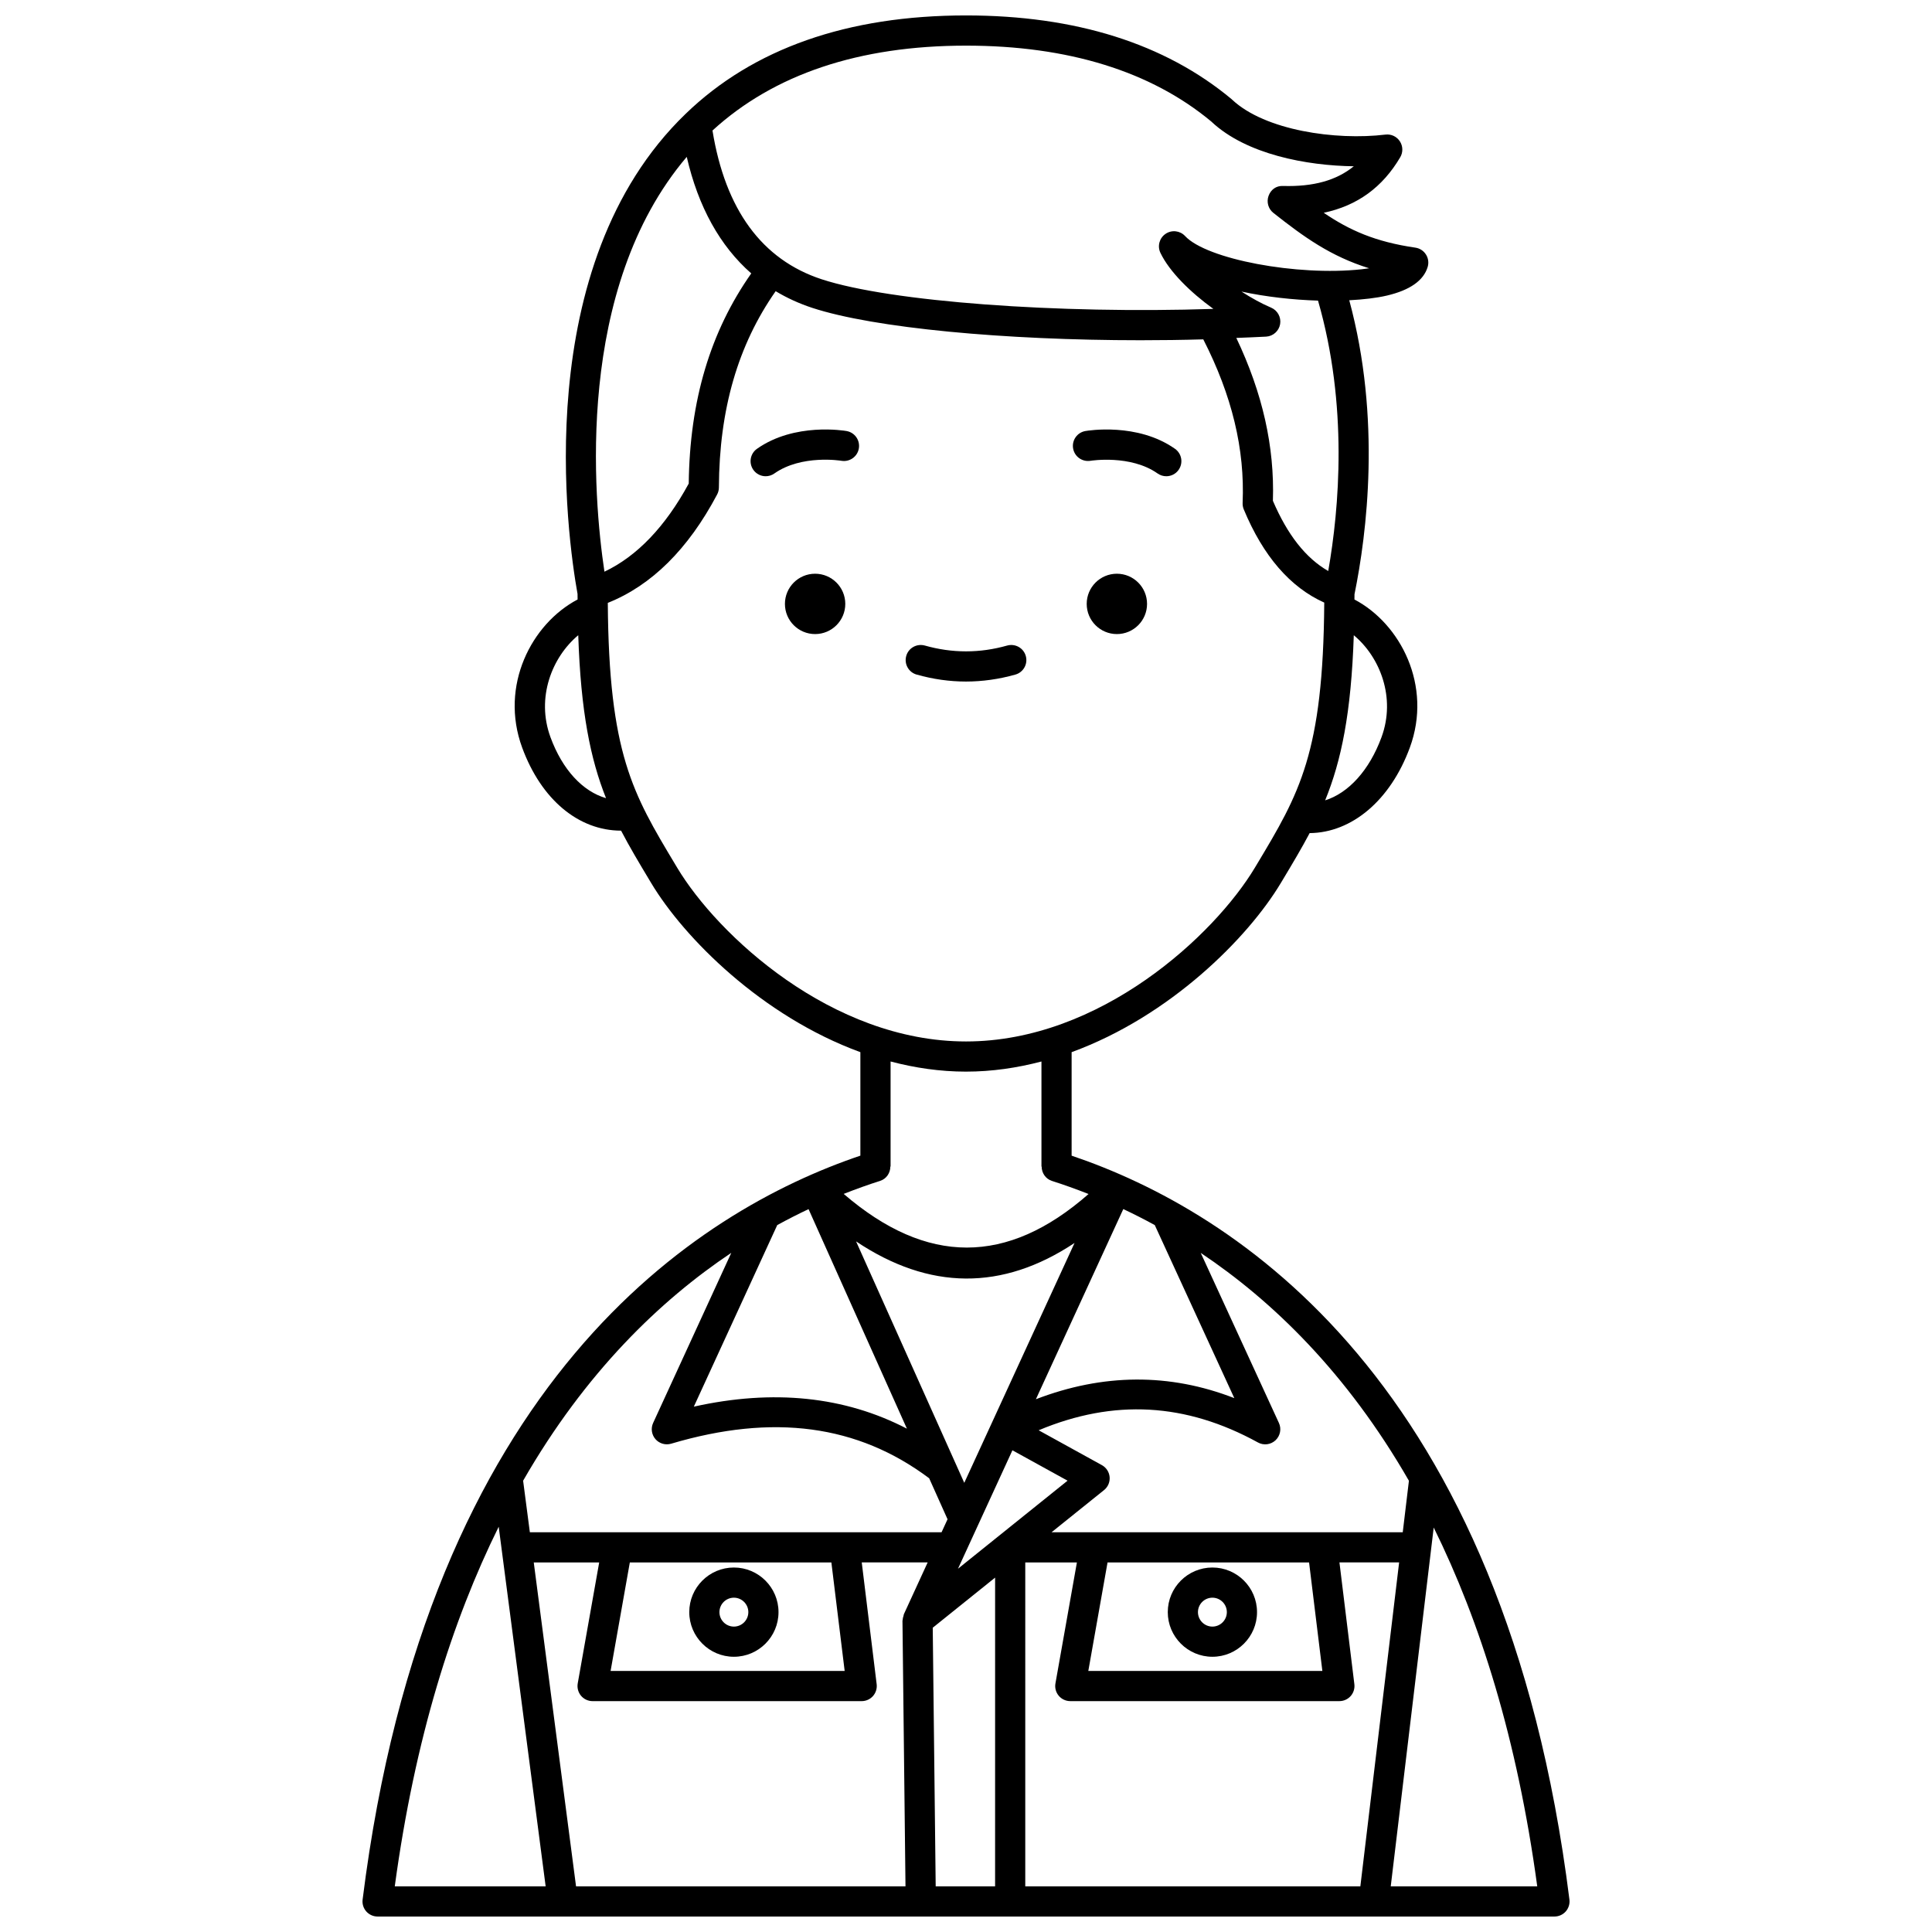 <?xml version="1.0" encoding="UTF-8"?>
<!-- Uploaded to: SVG Repo, www.svgrepo.com, Generator: SVG Repo Mixer Tools -->
<svg width="800px" height="800px" version="1.1" viewBox="144 144 512 512" xmlns="http://www.w3.org/2000/svg">
 <defs>
  <clipPath id="a">
   <path d="m240 148.09h320v503.81h-320z"/>
  </clipPath>
 </defs>
 <path d="m447.98 304.04c0 4.418-3.582 7.996-7.996 7.996-4.418 0-7.996-3.578-7.996-7.996 0-4.418 3.578-7.996 7.996-7.996 4.414 0 7.996 3.578 7.996 7.996"/>
 <path d="m433.02 266.11c0.102-0.016 10.594-1.68 17.758 3.367 0.703 0.496 1.504 0.73 2.301 0.73 1.254 0 2.496-0.586 3.269-1.695 1.273-1.809 0.84-4.301-0.965-5.574-9.984-7.031-23.199-4.805-23.754-4.707-2.176 0.383-3.625 2.453-3.242 4.629 0.383 2.18 2.453 3.617 4.633 3.25z"/>
 <path d="m368.01 304.04c0 4.418-3.582 7.996-8 7.996-4.414 0-7.996-3.578-7.996-7.996 0-4.418 3.582-7.996 7.996-7.996 4.418 0 8 3.578 8 7.996"/>
 <path d="m368.36 258.23c-0.559-0.098-13.777-2.324-23.754 4.707-1.805 1.273-2.238 3.766-0.965 5.574 0.777 1.105 2.016 1.695 3.269 1.695 0.797 0 1.598-0.234 2.301-0.73 7.231-5.09 17.664-3.383 17.77-3.363 2.164 0.367 4.238-1.074 4.617-3.246 0.387-2.18-1.062-4.25-3.238-4.637z"/>
 <path d="m413.09 322.77c2.125-0.602 3.359-2.812 2.754-4.934-0.602-2.129-2.805-3.344-4.934-2.758-7.262 2.055-14.551 2.055-21.812 0-2.137-0.586-4.34 0.633-4.934 2.758-0.602 2.125 0.633 4.336 2.754 4.934 4.344 1.227 8.746 1.848 13.082 1.848 4.34-0.004 8.746-0.621 13.09-1.848z"/>
 <g clip-path="url(#a)">
  <path d="m427.99 450.26v-27.426c26.137-9.543 46.742-30.324 55.406-44.77l0.535-0.887c2.621-4.371 5.004-8.355 7.137-12.395 11.195-0.102 21.41-8.688 26.551-22.66 6.031-16.414-2.481-32.828-14.68-39.25 0.004-0.473 0.012-0.902 0.016-1.387 3.269-16.047 7.117-46.535-1.387-77.914 3.746-0.195 7.18-0.59 9.961-1.238 6.109-1.43 9.754-3.992 10.824-7.609 0.328-1.113 0.16-2.316-0.469-3.289-0.625-0.98-1.645-1.637-2.789-1.805-10.668-1.551-17.48-4.617-24.293-9.238 8.91-1.891 15.59-6.762 20.277-14.727 0.77-1.312 0.73-2.941-0.102-4.215-0.832-1.266-2.277-1.965-3.824-1.781-13.195 1.59-31.914-1.105-40.594-9.227-0.004-0.004-0.012-0.004-0.016-0.012-0.066-0.062-0.137-0.133-0.195-0.184-17.668-14.703-41.332-22.156-70.34-22.156-31.406 0-56.41 8.773-74.309 26.074-41.652 40.18-31.336 112.27-28.648 127.23 0 0.512 0.012 0.973 0.016 1.477-12.203 6.422-20.719 22.84-14.691 39.25 5.078 13.809 14.953 21.996 26.215 22.012 2.223 4.269 4.723 8.457 7.488 13.062l0.52 0.867c8.668 14.445 29.27 35.227 55.406 44.77v27.426c-43.121 14.59-114.7 59.453-131.91 197.15-0.145 1.137 0.211 2.281 0.969 3.144 0.766 0.855 1.852 1.348 3 1.348h311.88c1.148 0 2.238-0.492 3-1.352 0.754-0.863 1.113-2.008 0.969-3.144-17.219-137.7-88.793-182.56-131.92-197.14zm-63.668 107.8 3.523 28.762h-62.031l5.098-28.762zm-66.344 35.332c0.758 0.906 1.883 1.426 3.066 1.426h71.312c1.145 0 2.234-0.492 2.996-1.348 0.754-0.859 1.113-2 0.973-3.137l-3.953-32.277h17.469l-6.309 13.734c-0.062 0.137-0.043 0.293-0.094 0.438-0.117 0.352-0.211 0.695-0.227 1.062-0.004 0.074-0.047 0.145-0.047 0.219l0.801 70.398h-87.305l-11.207-85.848h17.34l-5.688 32.062c-0.203 1.164 0.117 2.363 0.871 3.269zm60.297-128.96 26.066 58.18c-16.48-8.562-35.406-10.52-56.469-5.836l22.105-48.117c2.816-1.543 5.582-2.945 8.297-4.227zm91.75 4.227 21.078 45.859c-17.184-6.684-34.801-6.535-52.582 0.293l23.164-50.395c2.731 1.285 5.508 2.695 8.34 4.242zm-52.148 91.07 1.871-4.07c0.012-0.023 0.02-0.043 0.031-0.066l3.289-7.16c0.039-0.074 0.074-0.152 0.105-0.227l9.129-19.863 14.613 8.051zm1.664-22.762-28.672-63.984c19.406 12.984 38.781 13.121 57.895 0.414zm-8.355 38.395 16.527-13.277-0.004 81.824h-15.742zm24.52-17.301h13.684l-5.688 32.062c-0.207 1.164 0.113 2.363 0.871 3.266 0.758 0.906 1.883 1.426 3.066 1.426h71.312c1.145 0 2.234-0.492 2.996-1.348 0.754-0.859 1.113-2 0.973-3.137l-3.953-32.277h15.816l-10.277 85.855h-88.801zm75.211 0 3.523 28.762h-62.027l5.098-28.762zm26.461-21.648-1.637 13.656h-93.074l13.914-11.18c1.043-0.836 1.594-2.133 1.48-3.461-0.113-1.328-0.887-2.512-2.055-3.156l-16.75-9.234c19.91-8.348 38.996-7.277 58.117 3.231 1.512 0.832 3.383 0.602 4.648-0.574 1.258-1.18 1.629-3.031 0.906-4.598l-20.719-45.066c18.879 12.625 38.672 31.684 55.168 60.383zm-36.512-310.88c-2.441-1.035-5.168-2.523-7.859-4.262 6.523 1.402 13.629 2.191 20.281 2.394 8.012 27.738 5.617 55.141 2.707 71.66-5.957-3.426-10.785-9.562-14.664-18.609 0.465-14.332-2.731-28.516-9.695-43.164 2.637-0.117 5.305-0.191 7.906-0.344 1.852-0.109 3.387-1.48 3.703-3.312 0.312-1.828-0.676-3.637-2.379-4.363zm29.25 113.83c-3.227 8.781-8.746 14.789-14.938 16.738 4.262-10.441 6.902-23.039 7.59-43.758 6.953 5.781 11.199 16.539 7.348 27.02zm-45.121-163.17c0.016 0.016 0.035 0.02 0.051 0.035 0.016 0.016 0.023 0.039 0.039 0.055 9.238 8.648 25.211 11.617 37.68 11.781-4.633 3.777-10.742 5.438-18.703 5.219-1.914-0.105-3.289 1.008-3.883 2.629-0.586 1.625-0.074 3.438 1.281 4.508 8.109 6.406 15.176 11.504 25.379 14.676-0.637 0.098-1.312 0.184-2.043 0.266-17.008 1.863-41.043-2.668-46.73-8.805-1.348-1.453-3.547-1.699-5.18-0.586-1.637 1.113-2.215 3.25-1.363 5.035 2.398 5.008 7.93 10.438 14.031 14.852-41.102 1.352-85.574-1.875-103.81-7.852-15.852-5.199-25.535-18.5-28.93-39.418 16.262-14.891 38.816-22.496 67.195-22.496 27.086 0 49.031 6.832 64.984 20.102zm-139 9.375c3.047 13.234 8.82 23.648 17.098 30.887-10.836 15.41-16.316 33.656-16.57 55.691-6.199 11.414-13.695 19.25-22.34 23.355-2.93-19.57-7.918-74.965 21.812-109.93zm-36.113 153.8c-3.852-10.48 0.402-21.238 7.359-27.027 0.676 20.344 3.238 32.852 7.363 43.18-6.164-1.781-11.547-7.516-14.723-16.152zm33.582 34.582-0.52-0.867c-11.281-18.789-17.59-29.41-17.871-69.316 11.539-4.598 21.293-14.203 28.977-28.73 0.301-0.57 0.461-1.207 0.465-1.852 0.094-20.727 5.062-37.766 15.043-52.02 2.996 1.801 6.227 3.281 9.703 4.422 16.348 5.359 51.004 8.578 86.98 8.578 5.539 0 11.105-0.074 16.641-0.234 7.594 14.863 11.039 29.07 10.426 43.352-0.023 0.582 0.078 1.168 0.301 1.703 5.148 12.402 12.332 20.668 21.332 24.707-0.273 39.957-6.582 50.578-17.859 69.371l-0.535 0.891c-10.68 17.801-40.91 46.039-76.543 46.039-35.637 0-65.863-28.238-76.539-46.043zm76.539 54.039c6.887 0 13.57-0.996 19.992-2.684v27.84h0.055c0 1.695 1.031 3.269 2.731 3.812 3.066 0.977 6.324 2.141 9.695 3.465-21.562 18.938-42.879 18.926-64.891-0.027 3.352-1.32 6.582-2.477 9.633-3.441 1.699-0.539 2.731-2.113 2.731-3.812h0.062v-27.84c6.426 1.691 13.105 2.688 19.992 2.688zm-62.207 48.027-20.707 45.074c-0.656 1.426-0.414 3.102 0.609 4.289 1.031 1.188 2.656 1.656 4.16 1.215 27.09-8.027 49.457-5.019 68.379 9.156l4.871 10.867-1.582 3.441-109.11 0.004-1.785-13.66c16.492-28.699 36.289-47.758 55.168-60.387zm-61.637 72.582 12.445 95.309h-39.988c5.324-39.227 15.227-70.418 27.543-95.309zm236.4 95.309 11.387-95.098c12.27 24.855 22.129 55.984 27.441 95.098z"/>
 </g>
 <path d="m465.3 583.06c6.523 0 11.824-5.305 11.824-11.828 0-6.523-5.301-11.824-11.824-11.824-6.523 0-11.828 5.301-11.828 11.824 0 6.519 5.309 11.828 11.828 11.828zm0-15.656c2.106 0 3.828 1.719 3.828 3.828s-1.719 3.832-3.828 3.832-3.832-1.719-3.832-3.832c0.004-2.109 1.723-3.828 3.832-3.828z"/>
 <path d="m338.49 583.06c6.523 0 11.824-5.305 11.824-11.828 0-6.523-5.301-11.824-11.824-11.824-6.523 0-11.828 5.301-11.828 11.824 0.004 6.519 5.309 11.828 11.828 11.828zm0-15.656c2.106 0 3.828 1.719 3.828 3.828s-1.719 3.832-3.828 3.832-3.832-1.719-3.832-3.832c0.004-2.109 1.723-3.828 3.832-3.828z"/>
</svg>